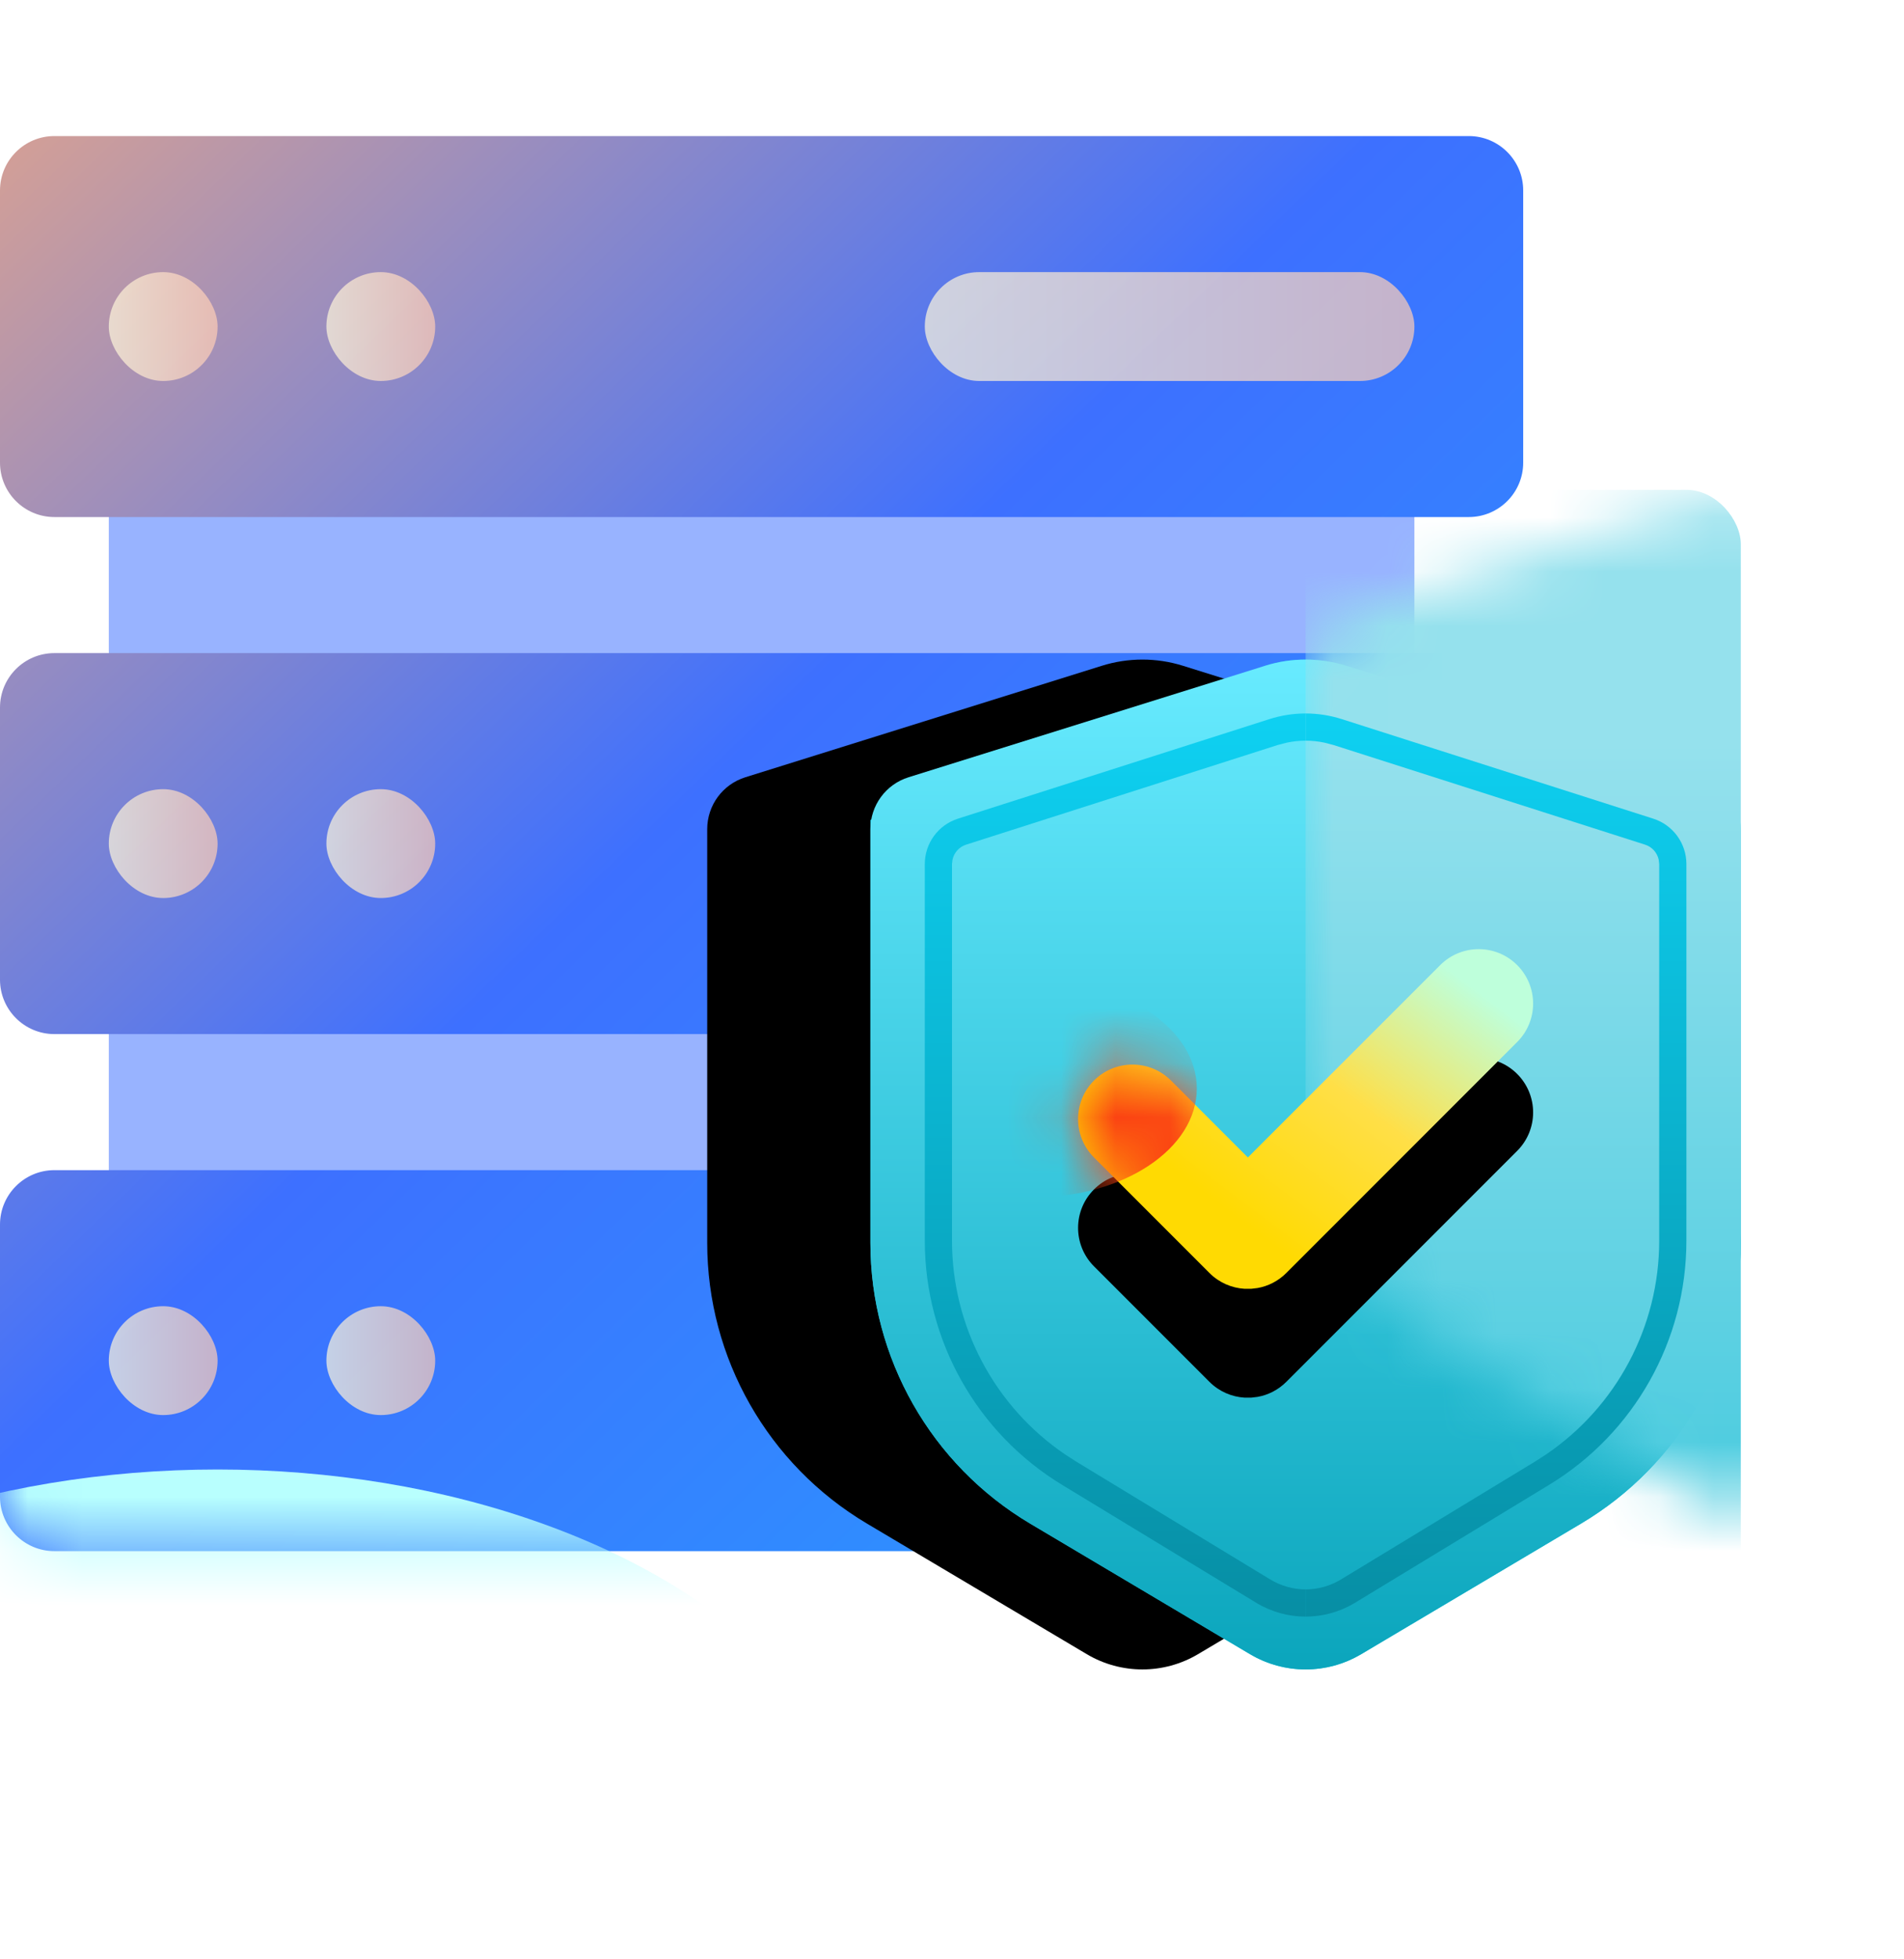 <?xml version="1.0" encoding="UTF-8"?>
<svg width="35px" height="36px" viewBox="0 0 35 36" version="1.1" xmlns="http://www.w3.org/2000/svg" xmlns:xlink="http://www.w3.org/1999/xlink">
    <title>个人中心/财务审批备份_15@2x</title>
    <defs>
        <linearGradient x1="-17.185%" y1="-8.521%" x2="86.962%" y2="93.112%" id="linearGradient-1">
            <stop stop-color="#FFAD78" offset="0%"></stop>
            <stop stop-color="#3D70FF" offset="57.391%"></stop>
            <stop stop-color="#2B96FF" offset="100%"></stop>
        </linearGradient>
        <path d="M27,19.5 C27.552,19.5 28,19.948 28,20.5 L28,25.5 C28,26.052 27.552,26.5 27,26.5 L1,26.5 C0.448,26.5 4.47140469e-16,26.052 0,25.5 L0,20.5 C-1.78657678e-16,19.948 0.448,19.5 1,19.5 L27,19.5 Z M27,10 C27.552,10 28,10.448 28,11 L28,16 C28,16.552 27.552,17 27,17 L1,17 C0.448,17 4.47140469e-16,16.552 0,16 L0,11 C-1.78657678e-16,10.448 0.448,10 1,10 L27,10 Z M27,0.5 C27.552,0.5 28,0.948 28,1.5 L28,6.5 C28,7.052 27.552,7.5 27,7.5 L1,7.5 C0.448,7.5 4.47140469e-16,7.052 0,6.5 L0,1.5 C-1.78657678e-16,0.948 0.448,0.5 1,0.5 L27,0.5 Z" id="path-2"></path>
        <filter x="-100.0%" y="-160.0%" width="300.0%" height="420.0%" filterUnits="objectBoundingBox" id="filter-4">
            <feGaussianBlur stdDeviation="8" in="SourceGraphic"></feGaussianBlur>
        </filter>
        <linearGradient x1="1.371%" y1="50%" x2="100%" y2="50%" id="linearGradient-5">
            <stop stop-color="#FFF8DC" offset="0%"></stop>
            <stop stop-color="#FFCDB5" offset="100%"></stop>
        </linearGradient>
        <linearGradient x1="-1.11022302e-14%" y1="50%" x2="100%" y2="50%" id="linearGradient-6">
            <stop stop-color="#FFF8DC" offset="1.371%"></stop>
            <stop stop-color="#FFCDB5" offset="100%"></stop>
        </linearGradient>
        <linearGradient x1="-1.11022302e-14%" y1="50%" x2="100%" y2="50%" id="linearGradient-7">
            <stop stop-color="#F2EACC" offset="0%"></stop>
            <stop stop-color="#F7DACC" offset="100%"></stop>
        </linearGradient>
        <linearGradient x1="50%" y1="0%" x2="50%" y2="100%" id="linearGradient-8">
            <stop stop-color="#95E1ED" offset="0%"></stop>
            <stop stop-color="#3CC7DC" offset="100%"></stop>
        </linearGradient>
        <path d="M0.702,2.281 L7.254,0.233 C7.74,0.081 8.26,0.081 8.746,0.233 L15.298,2.281 C15.716,2.411 16,2.798 16,3.235 L16,10.835 C16,12.952 14.884,14.913 13.063,15.994 L9.021,18.394 C8.392,18.767 7.608,18.767 6.979,18.394 L2.937,15.994 C1.116,14.913 2.035668e-15,12.952 0,10.835 L0,3.235 C-2.57575513e-17,2.798 0.284,2.411 0.702,2.281 Z" id="path-9"></path>
        <filter x="-84.4%" y="-54.6%" width="231.2%" height="208.2%" filterUnits="objectBoundingBox" id="filter-10">
            <feOffset dx="-3" dy="0" in="SourceAlpha" result="shadowOffsetOuter1"></feOffset>
            <feGaussianBlur stdDeviation="3" in="shadowOffsetOuter1" result="shadowBlurOuter1"></feGaussianBlur>
            <feComposite in="shadowBlurOuter1" in2="SourceAlpha" operator="out" result="shadowBlurOuter1"></feComposite>
            <feColorMatrix values="0 0 0 0 0.015   0 0 0 0 0.336   0 0 0 0 0.385  0 0 0 0.479 0" type="matrix" in="shadowBlurOuter1"></feColorMatrix>
        </filter>
        <linearGradient x1="50%" y1="0%" x2="50%" y2="100%" id="linearGradient-11">
            <stop stop-color="#68EBFF" offset="0%"></stop>
            <stop stop-color="#0AA5BC" offset="100%"></stop>
        </linearGradient>
        <path d="M0.702,2.281 L7.254,0.233 C7.74,0.081 8.26,0.081 8.746,0.233 L15.298,2.281 C15.716,2.411 16,2.798 16,3.235 L16,10.835 C16,12.952 14.884,14.913 13.063,15.994 L9.021,18.394 C8.392,18.767 7.608,18.767 6.979,18.394 L2.937,15.994 C1.116,14.913 2.035668e-15,12.952 0,10.835 L0,3.235 C-2.57575513e-17,2.798 0.284,2.411 0.702,2.281 Z" id="path-12"></path>
        <linearGradient x1="50%" y1="19.641%" x2="50%" y2="88.908%" id="linearGradient-14">
            <stop stop-color="#95E1ED" offset="0%"></stop>
            <stop stop-color="#3CC7DC" offset="100%"></stop>
        </linearGradient>
        <linearGradient x1="95.379%" y1="22.162%" x2="36.185%" y2="80.343%" id="linearGradient-15">
            <stop stop-color="#BEFFDB" offset="0%"></stop>
            <stop stop-color="#FFDF47" offset="49.748%"></stop>
            <stop stop-color="#FFDA02" offset="100%"></stop>
        </linearGradient>
        <path d="M8.889,0.707 C9.28,1.098 9.28,1.731 8.889,2.121 L4.646,6.364 L4.646,6.364 C4.496,6.514 4.31,6.607 4.116,6.641 L3.998,6.655 L3.998,6.655 L3.88,6.655 C3.644,6.641 3.412,6.544 3.232,6.364 L1.111,4.243 C0.72,3.852 0.72,3.219 1.111,2.828 C1.501,2.438 2.135,2.438 2.525,2.828 L3.939,4.242 L7.475,0.707 C7.865,0.317 8.499,0.317 8.889,0.707 Z" id="path-16"></path>
        <filter x="-83.7%" y="-80.1%" width="267.4%" height="324.3%" filterUnits="objectBoundingBox" id="filter-18">
            <feOffset dx="0" dy="2" in="SourceAlpha" result="shadowOffsetOuter1"></feOffset>
            <feGaussianBlur stdDeviation="2" in="shadowOffsetOuter1" result="shadowBlurOuter1"></feGaussianBlur>
            <feColorMatrix values="0 0 0 0 0.343   0 0 0 0 0.271   0 0 0 0 0  0 0 0 0.282 0" type="matrix" in="shadowBlurOuter1"></feColorMatrix>
        </filter>
        <filter x="-100.0%" y="-150.0%" width="300.0%" height="400.0%" filterUnits="objectBoundingBox" id="filter-19">
            <feGaussianBlur stdDeviation="2" in="SourceGraphic"></feGaussianBlur>
        </filter>
        <linearGradient x1="50%" y1="100%" x2="50%" y2="3.061617e-15%" id="linearGradient-20">
            <stop stop-color="#078EA4" offset="0%"></stop>
            <stop stop-color="#0ED1F2" offset="100%"></stop>
        </linearGradient>
    </defs>
    <g id="页面-1" stroke="none" stroke-width="1" fill="none" fill-rule="evenodd">
        <g id="驿达小程序-个人中心0311" transform="translate(-148, -1442)">
            <g id="编组" transform="translate(148, 1442)">
                <rect id="矩形" fill="#98B3FF" x="2" y="7" width="24" height="19"></rect>
                <g id="椭圆形" transform="translate(0, 2)">
                    <mask id="mask-3" fill="white">
                        <use xlink:href="#path-2"></use>
                    </mask>
                    <use id="蒙版" fill="url(#linearGradient-1)" xlink:href="#path-2"></use>
                    <ellipse fill="#B8FFFE" filter="url(#filter-4)" mask="url(#mask-3)" cx="4" cy="32.5" rx="12" ry="7.5"></ellipse>
                </g>
                <rect id="矩形" fill="url(#linearGradient-5)" opacity="0.7" x="17" y="5" width="9" height="2" rx="1"></rect>
                <rect id="矩形" fill="url(#linearGradient-6)" opacity="0.7" x="2" y="5" width="2" height="2" rx="1"></rect>
                <rect id="矩形备份-44" fill="url(#linearGradient-6)" opacity="0.7" x="6" y="5" width="2" height="2" rx="1"></rect>
                <rect id="矩形备份-4" fill="url(#linearGradient-7)" opacity="0.9" x="17" y="15" width="9" height="2" rx="1"></rect>
                <rect id="矩形备份-3" fill="url(#linearGradient-6)" opacity="0.7" x="2" y="14.5" width="2" height="2" rx="1"></rect>
                <rect id="矩形备份-45" fill="url(#linearGradient-6)" opacity="0.7" x="6" y="14.5" width="2" height="2" rx="1"></rect>
                <rect id="矩形备份-5" fill="url(#linearGradient-6)" opacity="0.7" x="2" y="24" width="2" height="2" rx="1"></rect>
                <rect id="矩形备份-46" fill="url(#linearGradient-6)" opacity="0.7" x="6" y="24" width="2" height="2" rx="1"></rect>
                <g transform="translate(16, 12)">
                    <g id="盾牌备份-2">
                        <use fill="black" fill-opacity="1" filter="url(#filter-10)" xlink:href="#path-9"></use>
                        <path stroke="#16CBE6" stroke-width="0.5" d="M7.329,0.472 C7.766,0.335 8.234,0.335 8.671,0.472 L8.671,0.472 L15.224,2.519 L15.75,10.835 C15.75,12.864 14.68,14.743 12.936,15.779 L12.936,15.779 L8.893,18.179 C8.618,18.342 8.309,18.424 8,18.424 C7.691,18.424 7.382,18.342 7.107,18.179 L7.107,18.179 L3.064,15.779 C1.32,14.743 0.25,12.864 0.25,10.835 L0.25,10.835 L0.25,3.235 Z" stroke-linejoin="square" fill="url(#linearGradient-8)" fill-rule="evenodd"></path>
                    </g>
                    <g id="矩形">
                        <mask id="mask-13" fill="white">
                            <use xlink:href="#path-12"></use>
                        </mask>
                        <use id="蒙版" fill="url(#linearGradient-11)" xlink:href="#path-12"></use>
                        <rect fill="url(#linearGradient-14)" mask="url(#mask-13)" x="8" y="-3" width="8" height="24" rx="1"></rect>
                    </g>
                    <g id="椭圆形" transform="translate(3, 5.025)">
                        <mask id="mask-17" fill="white">
                            <use xlink:href="#path-16"></use>
                        </mask>
                        <g id="蒙版">
                            <use fill="black" fill-opacity="1" filter="url(#filter-18)" xlink:href="#path-16"></use>
                            <use fill="url(#linearGradient-15)" fill-rule="evenodd" xlink:href="#path-16"></use>
                        </g>
                        <ellipse fill="#FB4313" filter="url(#filter-19)" mask="url(#mask-17)" cx="0" cy="2.975" rx="3" ry="2"></ellipse>
                    </g>
                    <path d="M8,1.109 L8,1.609 C7.884,1.609 7.769,1.621 7.655,1.645 L7.486,1.689 L1.761,3.519 C1.631,3.56 1.537,3.667 1.509,3.796 L1.5,3.876 L1.5,10.796 C1.5,12.376 2.286,13.848 3.586,14.728 L3.785,14.856 L7.351,17.021 C7.551,17.142 7.776,17.203 8.001,17.203 L8,17.703 C7.685,17.703 7.371,17.618 7.092,17.449 L3.525,15.283 C1.957,14.331 1,12.63 1,10.796 L1,3.876 C1,3.495 1.246,3.158 1.609,3.042 L7.334,1.213 C7.551,1.144 7.776,1.109 8,1.109 Z" id="形状结合" fill="url(#linearGradient-20)" fill-rule="nonzero"></path>
                    <path d="M15,1.109 L15,1.609 C14.884,1.609 14.769,1.621 14.655,1.645 L14.486,1.689 L8.761,3.519 C8.631,3.56 8.537,3.667 8.509,3.796 L8.5,3.876 L8.5,10.796 C8.5,12.376 9.286,13.848 10.586,14.728 L10.785,14.856 L14.351,17.021 C14.551,17.142 14.776,17.203 15.001,17.203 L15,17.703 C14.685,17.703 14.371,17.618 14.092,17.449 L10.525,15.283 C8.957,14.331 8,12.63 8,10.796 L8,3.876 C8,3.495 8.246,3.158 8.609,3.042 L14.334,1.213 C14.551,1.144 14.776,1.109 15,1.109 Z" id="形状结合备份" fill="url(#linearGradient-20)" fill-rule="nonzero" transform="translate(11.5, 9.406) scale(-1, 1) translate(-11.5, -9.406) "></path>
                </g>
            </g>
        </g>
    </g>
</svg>